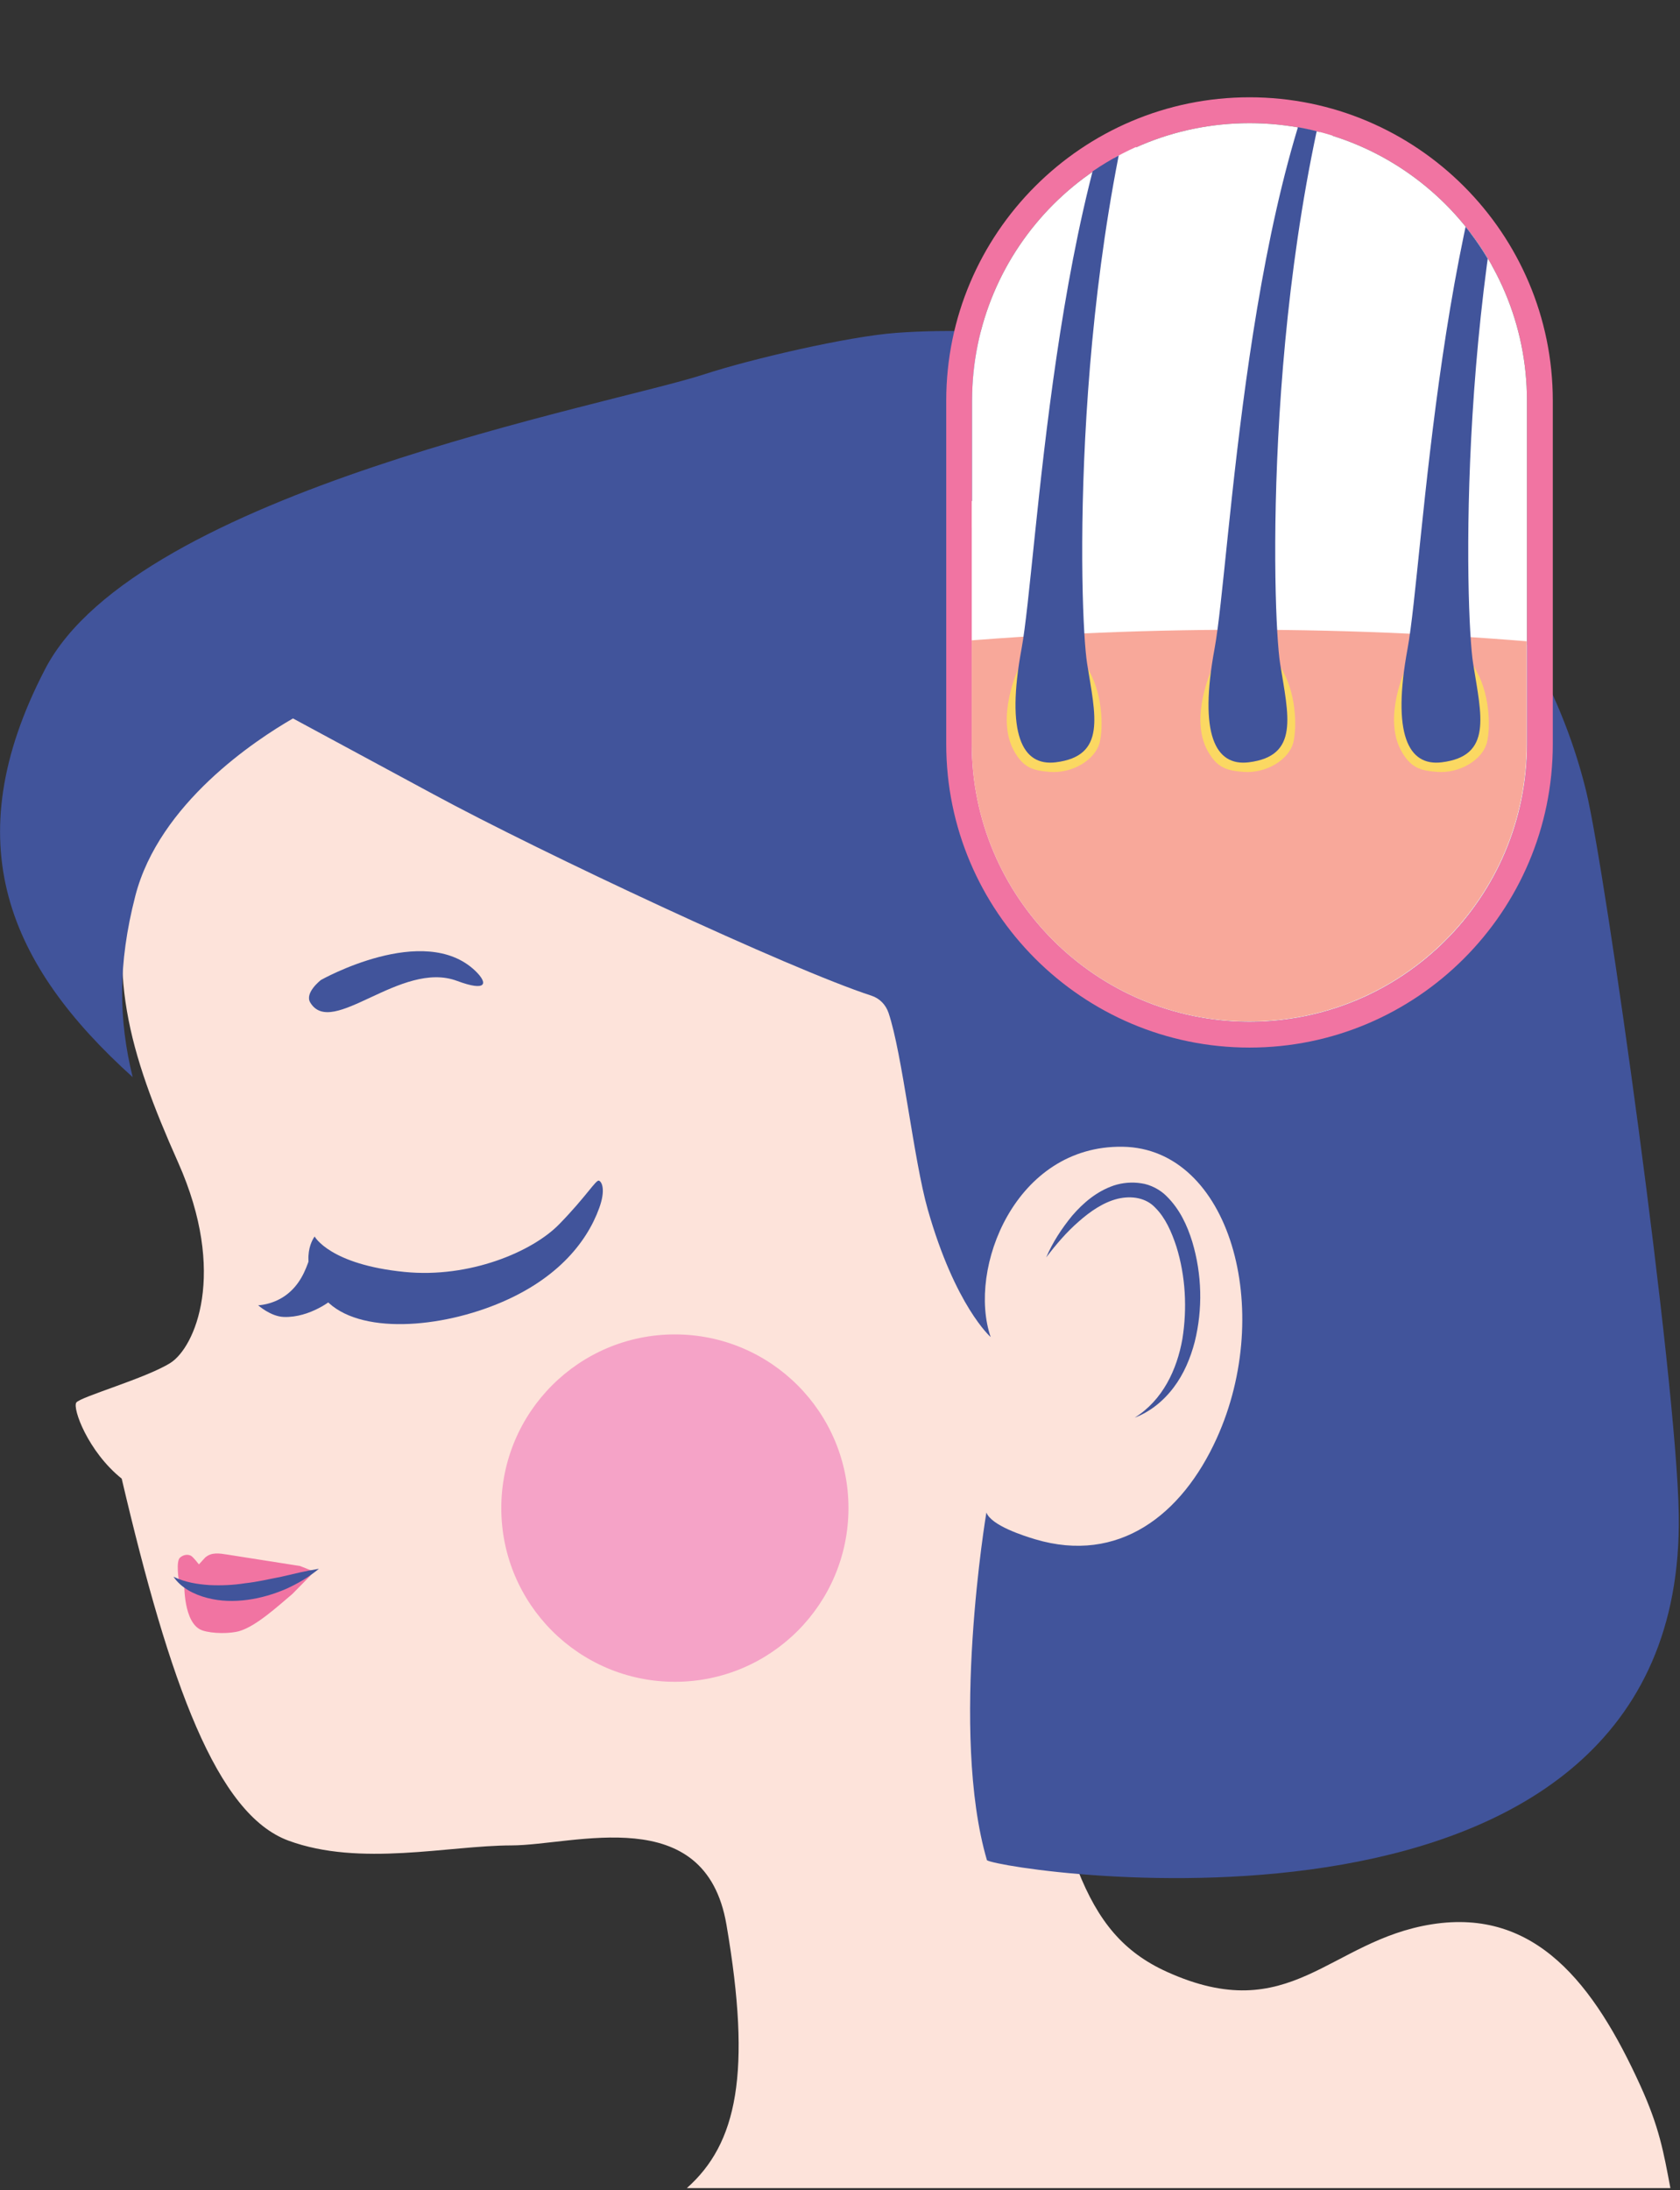 <?xml version="1.0" encoding="UTF-8" standalone="no"?>
<!DOCTYPE svg PUBLIC "-//W3C//DTD SVG 1.1//EN" "http://www.w3.org/Graphics/SVG/1.1/DTD/svg11.dtd">
<svg width="100%" height="100%" viewBox="0 0 713 929" version="1.1" xmlns="http://www.w3.org/2000/svg" xmlns:xlink="http://www.w3.org/1999/xlink" xml:space="preserve" xmlns:serif="http://www.serif.com/" style="fill-rule:evenodd;clip-rule:evenodd;stroke-linejoin:round;stroke-miterlimit:2;">
    <rect x="0" y="0" width="713" height="929" fill="#333333" stroke="none"/>
    <g transform="matrix(8.333,0,0,8.333,217.051,424.293)">
        <path d="M0,43.015C3.209,43.01 9.871,40.743 10.951,47.047C12.25,54.621 11.483,58.196 8.935,60.458L59.027,60.458C58.68,58.62 58.463,57.366 57.505,55.259C55.138,50.051 52.146,46.204 46.89,47.028C41.634,47.852 39.688,52.309 33.376,49.446C28.991,47.458 28.173,43.226 25.898,32.659C24.898,28.01 30.683,31.015 31.161,30.106C31.161,30.106 33.709,30.161 36.059,27.302C38.408,24.443 41.857,11.147 38.548,7.047C36.667,4.718 28.998,-3.884 26.292,2.452L23.483,-17.443L-10.376,-16.761C-10.376,-16.761 -17.645,-13.188 -19.158,-7.316C-20.672,-1.445 -19.504,2.578 -16.977,8.248C-14.45,13.917 -16.131,17.678 -17.37,18.457C-18.608,19.236 -21.958,20.182 -22.161,20.473C-22.365,20.764 -21.569,22.967 -19.849,24.346C-17.393,34.818 -15.006,41.428 -11.354,42.773C-7.704,44.117 -3.21,43.02 0,43.015" style="fill:rgb(253,227,218);fill-rule:nonzero;"/>
    </g>
    <g transform="matrix(-1.573,-8.184,-8.184,1.573,157.985,383.638)">
        <path d="M-4.306,-4.514C-1.364,-2.422 -3.279,3.287 -3.279,3.287C-3.279,3.287 -3.758,4.245 -4.306,4.042C-6.319,3.297 -3.043,-0.892 -4.634,-3.506C-5.477,-4.89 -5.063,-5.05 -4.306,-4.514" style="fill:rgb(65,84,155);fill-rule:nonzero;"/>
    </g>
    <g transform="matrix(8.333,0,0,8.333,133.539,541.309)">
        <path d="M0,-2.02C0,-2.02 0.767,-0.593 4.593,-0.216C7.881,0.107 11.079,-1.237 12.453,-2.644C13.828,-4.051 14.325,-4.918 14.478,-4.864C14.631,-4.808 14.829,-4.397 14.494,-3.472C13.848,-1.686 12.254,0.304 8.978,1.543C5.701,2.782 1.627,2.898 0.288,0.855C-0.879,-0.925 0,-2.02 0,-2.02" style="fill:rgb(65,84,155);fill-rule:nonzero;"/>
    </g>
    <g transform="matrix(8.333,0,0,8.333,132.033,558.986)">
        <path d="M0,-3.275C0,-3.275 -0.028,-3.158 -0.093,-2.976C-0.273,-2.465 -0.557,-1.662 -1.332,-1.121C-2.003,-0.654 -2.696,-0.642 -2.696,-0.642C-2.696,-0.642 -2.063,-0.071 -1.389,-0.047C-0.028,0 1.123,-0.967 1.123,-0.967L0,-3.275Z" style="fill:rgb(65,84,155);fill-rule:nonzero;"/>
    </g>
    <g transform="matrix(8.333,0,0,8.333,86.086,659.227)">
        <path d="M0,1.659C0.366,1.639 1.023,1.773 1.322,1.728L3.192,1.523C4.285,1.344 5.632,0.871 5.632,0.871L4.948,0.6L1.262,0.021C0.83,-0.047 0.436,-0.114 0.114,0.175L-0.2,0.517C-0.2,0.517 -0.486,0.147 -0.598,0.083C-0.708,0.017 -0.942,-0.017 -1.163,0.173C-1.384,0.362 -1.218,1.372 -1.218,1.372L-0.287,1.595" style="fill:rgb(241,116,162);fill-rule:nonzero;"/>
    </g>
    <g transform="matrix(8.333,0,0,8.333,78.208,689.565)">
        <path d="M0,-2.175C0,-2.175 -0.06,-0.09 0.924,0.239C1.437,0.411 2.344,0.411 2.82,0.268C3.669,0.013 4.744,-0.975 5.503,-1.615L6.46,-2.586C6.46,-2.586 4.047,-1.946 2.583,-1.918C1.118,-1.891 0,-2.175 0,-2.175" style="fill:rgb(241,116,162);fill-rule:nonzero;"/>
    </g>
    <g transform="matrix(8.333,0,0,8.333,73.651,675.937)">
        <path d="M0,-0.857C0.602,-0.572 1.215,-0.476 1.822,-0.435C2.431,-0.406 3.041,-0.431 3.65,-0.528C4.264,-0.594 4.872,-0.739 5.495,-0.86C6.115,-1.002 6.737,-1.159 7.404,-1.264C6.888,-0.837 6.312,-0.497 5.701,-0.227C5.087,0.034 4.437,0.228 3.762,0.317C3.089,0.407 2.387,0.397 1.715,0.219C1.054,0.049 0.382,-0.288 0,-0.857" style="fill:rgb(65,84,155);fill-rule:nonzero;"/>
    </g>
    <g transform="matrix(8.333,0,0,8.333,444.013,569.263)">
        <path d="M0,-4.312C0.328,-5.08 0.791,-5.786 1.33,-6.443C1.885,-7.083 2.563,-7.67 3.442,-7.971C3.881,-8.115 4.367,-8.158 4.838,-8.084C5.304,-8.023 5.808,-7.758 6.131,-7.428C6.807,-6.761 7.182,-5.939 7.438,-5.112C7.936,-3.45 7.978,-1.683 7.565,-0.015C7.348,0.814 7.01,1.625 6.489,2.311C5.975,2.995 5.286,3.551 4.507,3.846C5.939,2.953 6.658,1.397 6.935,-0.152C7.187,-1.719 7.098,-3.36 6.631,-4.861C6.391,-5.598 6.066,-6.335 5.56,-6.836C5.092,-7.345 4.355,-7.467 3.639,-7.296C2.922,-7.119 2.248,-6.662 1.649,-6.13C1.039,-5.601 0.503,-4.973 0,-4.312" style="fill:rgb(65,84,155);fill-rule:nonzero;"/>
    </g>
    <g transform="matrix(8.333,0,0,8.333,673.203,640.239)">
        <path d="M0,-36.544C-2.021,-44.822 -7.765,-51.463 -13.893,-55.292C-20.873,-59.655 -29.978,-60.271 -35.148,-59.888C-37.613,-59.705 -42.564,-58.55 -44.914,-57.781C-49.763,-56.197 -73.794,-51.808 -78.488,-42.779C-83.103,-33.907 -80.327,-27.685 -74.031,-22.005C-74.743,-24.915 -74.794,-27.747 -73.896,-31.229C-72.681,-35.944 -67.76,-39.172 -65.866,-40.263C-65.866,-40.263 -60.866,-37.568 -58.701,-36.397C-53.186,-33.411 -40.556,-27.501 -36.41,-26.153C-35.993,-26.018 -35.678,-25.697 -35.536,-25.282C-34.83,-23.203 -34.254,-17.786 -33.537,-15.271C-32.134,-10.346 -30.333,-8.776 -30.333,-8.776C-31.526,-12.255 -29.078,-18.543 -23.613,-18.462C-18.149,-18.382 -15.858,-10.145 -18.821,-3.616C-20.597,0.296 -23.818,2.781 -28.063,1.519C-28.632,1.349 -30.299,0.822 -30.55,0.156C-30.55,0.156 -32.437,11.346 -30.521,17.856C-29.593,18.435 5.092,23.727 4.713,0.239C4.601,-6.686 0.985,-32.508 0,-36.544" style="fill:rgb(65,84,155);fill-rule:nonzero;"/>
    </g>
    <g transform="matrix(0,-8.333,-8.333,0,286.414,565.998)">
        <path d="M-8.84,-8.842C-13.723,-8.842 -17.682,-4.884 -17.682,-0.001C-17.682,4.882 -13.723,8.84 -8.84,8.84C-3.958,8.84 -0,4.882 -0,-0.001C-0,-4.884 -3.958,-8.842 -8.84,-8.842" style="fill:rgb(245,163,199);fill-rule:nonzero;"/>
    </g>
    <g transform="matrix(8.333,0,0,8.333,648.049,169.988)">
        <path d="M0,17.476C0,25.28 -6.326,31.606 -14.13,31.606C-21.934,31.606 -28.26,25.28 -28.26,17.476L-28.26,0C-28.26,-7.803 -21.934,-14.129 -14.13,-14.129C-6.326,-14.129 0,-7.803 0,0L0,17.476ZM-14.13,-15.447C-22.647,-15.447 -29.577,-8.517 -29.577,0L-29.577,17.476C-29.577,25.994 -22.647,32.923 -14.13,32.923C-5.612,32.923 1.316,25.994 1.316,17.476L1.316,0C1.316,-8.517 -5.613,-15.447 -14.13,-15.447" style="fill:rgb(241,116,162);fill-rule:nonzero;"/>
    </g>
    <g transform="matrix(8.333,0,0,8.333,530.3,52.245)">
        <path d="M0,45.735C-7.804,45.735 -14.13,39.409 -14.13,31.605L-14.13,14.13C-14.13,6.326 -7.804,0 0,0C7.804,0 14.13,6.326 14.13,14.13L14.13,31.605C14.13,39.409 7.804,45.735 0,45.735" style="fill:white;fill-rule:nonzero;"/>
    </g>
    <g transform="matrix(8.333,0,0,8.333,-2697.32,-2426.09)">
        <clipPath id="_clip1">
            <path d="M373.184,311.53L373.184,329.006C373.184,336.81 379.51,343.136 387.314,343.136C395.118,343.136 401.444,336.81 401.444,329.006L401.444,311.53C401.444,303.727 395.118,297.4 387.314,297.4C379.51,297.4 373.184,303.727 373.184,311.53Z" clip-rule="nonzero"/>
        </clipPath>
        <g clip-path="url(#_clip1)">
            <g transform="matrix(-1,0,0,1,370.295,315.848)">
                <path d="M-33.456,28L0,28L0,1.052C-11.128,0 -22.329,0 -33.456,1.052L-33.456,28Z" style="fill:white;fill-rule:nonzero;"/>
            </g>
            <g transform="matrix(1,0,0,1,370.295,325.094)">
                <path d="M0,-8.195L0,-7.445C3.823,-6.619 8.771,-7.472 10.671,-6.731C13.052,-5.802 13.371,-3.653 13.952,-1.504C14.533,0.645 17.495,1.052 19.47,-0.11C21.445,-1.272 22.554,-3.746 25.075,-1.94C27.021,-0.546 29.692,-1.533 29.315,-4.408C29.132,-5.805 30.36,-7.632 33.456,-5.808L33.456,-8.195C22.329,-9.247 11.128,-9.247 0,-8.195" style="fill:white;fill-rule:nonzero;"/>
            </g>
            <g transform="matrix(0.983,0.185,0.185,-0.983,374.918,322.37)">
                <path d="M2.586,-0.012C0.941,-0.535 -0.178,0.943 -0.19,5.355C-0.202,9.765 -1.071,18.781 2.586,28.443C0.67,14.027 2.366,7.635 3.233,5.218C4.137,2.692 5.08,0.78 2.586,-0.012" style="fill:white;fill-rule:nonzero;"/>
            </g>
            <g transform="matrix(0.983,0.185,0.185,-0.983,384.749,322.37)">
                <path d="M2.586,-0.012C0.941,-0.535 -0.178,0.943 -0.19,5.355C-0.202,9.765 -1.071,18.781 2.586,28.443C0.67,14.027 2.366,7.635 3.233,5.218C4.137,2.692 5.08,0.78 2.586,-0.012" style="fill:white;fill-rule:nonzero;"/>
            </g>
            <g transform="matrix(0.983,0.185,0.185,-0.983,394.579,322.37)">
                <path d="M2.586,-0.012C0.941,-0.535 -0.178,0.943 -0.19,5.355C-0.202,9.765 -1.071,18.781 2.586,28.443C0.67,14.027 2.366,7.635 3.233,5.218C4.137,2.692 5.08,0.78 2.586,-0.012" style="fill:white;fill-rule:nonzero;"/>
            </g>
            <g transform="matrix(1,0,0,1,387.673,311.752)">
                <path d="M0,-6.155C1.412,-6.522 0.034,-0.852 -0.883,-0.243C-1.801,0.367 -2.567,-5.487 0,-6.155" style="fill:white;fill-rule:nonzero;"/>
            </g>
            <g transform="matrix(-0.937,0.349,0.349,0.937,380.192,324.438)">
                <path d="M0.947,-3.96C2.738,-3.371 2.285,-1.712 1.54,-1.339C0.795,-0.966 1.231,0.065 0.947,0.529C0.482,1.285 -0.569,0.95 -1.04,-0.702C-1.758,-3.217 -0.522,-4.441 0.947,-3.96" style="fill:white;fill-rule:nonzero;"/>
            </g>
            <g transform="matrix(1,0,0,1,396.21,315.568)">
                <path d="M0,-3.425C-1.925,-4.071 -2.295,0.157 -0.638,0.401C1.019,0.646 1.972,-2.763 0,-3.425" style="fill:white;fill-rule:nonzero;"/>
            </g>
            <g transform="matrix(-1,0,0,1,370.295,322.934)">
                <path d="M-33.456,27.999L0,27.999L0,1.052C-11.128,0 -22.329,0 -33.456,1.052L-33.456,27.999Z" style="fill:rgb(248,168,154);fill-rule:nonzero;"/>
            </g>
            <g transform="matrix(1,0,0,1,375.55,329.195)">
                <path d="M0,-3.998C0,-3.998 -1.148,-1.541 -0.224,0.151C0.271,1.056 0.785,1.168 1.596,1.236C2.745,1.332 3.926,0.629 4.149,-0.264C4.341,-1.03 4.309,-2.849 3.479,-4.126C2.696,-5.33 0,-3.998 0,-3.998" style="fill:rgb(251,216,98);fill-rule:nonzero;"/>
            </g>
            <g transform="matrix(1,0,0,1,385.413,329.195)">
                <path d="M0,-3.998C0,-3.998 -1.149,-1.541 -0.224,0.151C0.271,1.056 0.784,1.168 1.596,1.236C2.744,1.332 3.925,0.629 4.148,-0.264C4.34,-1.03 4.308,-2.849 3.479,-4.126C2.695,-5.33 0,-3.998 0,-3.998" style="fill:rgb(251,216,98);fill-rule:nonzero;"/>
            </g>
            <g transform="matrix(1,0,0,1,395.274,329.195)">
                <path d="M0,-3.998C0,-3.998 -1.149,-1.541 -0.224,0.151C0.271,1.056 0.785,1.168 1.596,1.236C2.744,1.332 3.926,0.629 4.148,-0.264C4.341,-1.03 4.309,-2.849 3.479,-4.126C2.696,-5.33 0,-3.998 0,-3.998" style="fill:rgb(251,216,98);fill-rule:nonzero;"/>
            </g>
            <g transform="matrix(0.991,0.134,0.134,-0.991,374.881,329.588)">
                <path d="M2.601,-0.008C0.932,-0.445 -0.11,1.088 0.104,5.494C0.317,9.899 -1.545,29.697 2.601,39.159C-0.049,24.861 2.773,7.641 3.516,5.182C4.289,2.613 5.133,0.656 2.601,-0.008" style="fill:rgb(65,84,155);fill-rule:nonzero;"/>
            </g>
            <g transform="matrix(0.991,0.134,0.134,-0.991,384.711,329.588)">
                <path d="M2.601,-0.008C0.932,-0.445 -0.11,1.088 0.104,5.494C0.317,9.899 -1.545,29.697 2.601,39.159C-0.049,24.861 2.773,7.641 3.516,5.182C4.289,2.613 5.133,0.656 2.601,-0.008" style="fill:rgb(65,84,155);fill-rule:nonzero;"/>
            </g>
            <g transform="matrix(0.991,0.134,0.134,-0.991,394.541,329.588)">
                <path d="M2.601,-0.008C0.932,-0.445 -0.11,1.088 0.104,5.494C0.317,9.899 -1.545,29.697 2.601,39.159C-0.049,24.861 2.773,7.641 3.516,5.182C4.289,2.613 5.133,0.656 2.601,-0.008" style="fill:rgb(65,84,155);fill-rule:nonzero;"/>
            </g>
        </g>
    </g>
</svg>
